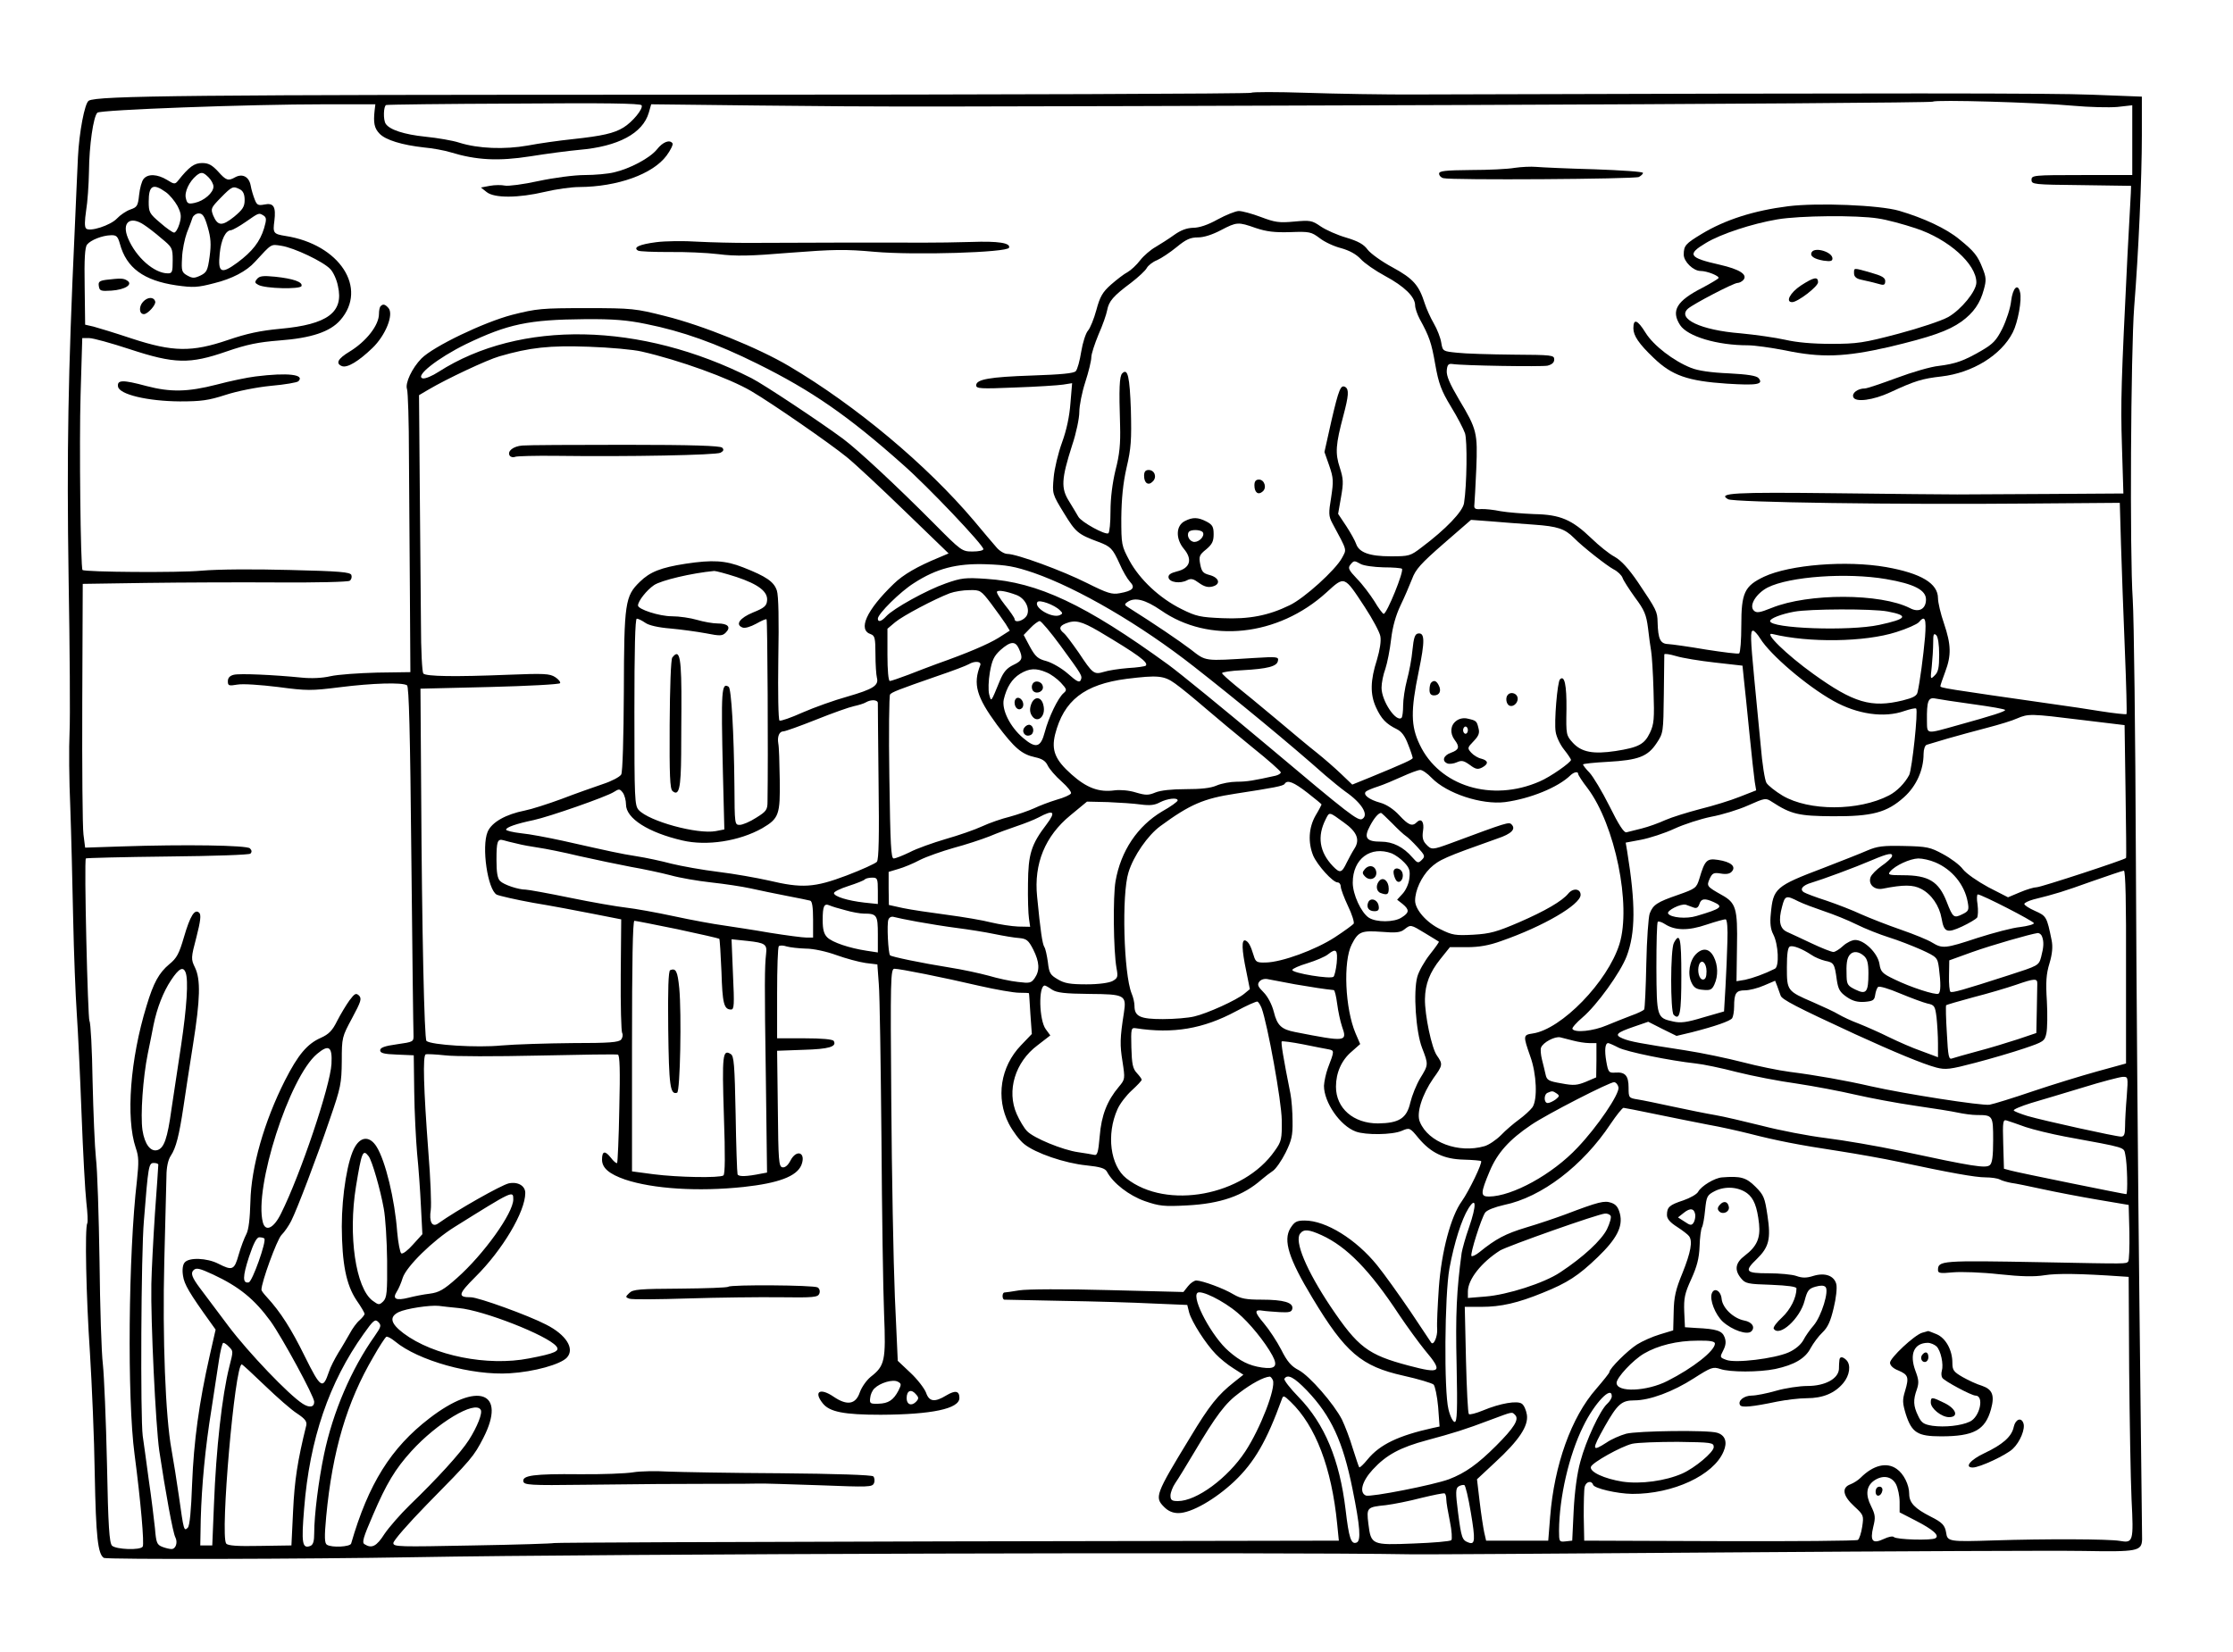 <?xml version="1.0" standalone="no"?>
<!DOCTYPE svg PUBLIC "-//W3C//DTD SVG 20010904//EN"
 "http://www.w3.org/TR/2001/REC-SVG-20010904/DTD/svg10.dtd">
<svg version="1.0" xmlns="http://www.w3.org/2000/svg"
 width="931pt" height="689pt" viewBox="0 0 931 689"
 preserveAspectRatio="xMidYMid meet">

<g transform="translate(0,689) scale(0.1,-0.1)"
fill="#000000" stroke="none">
<path d="M5216 6503 c-4 -4 -1046 -8 -2314 -8 -2106 0 -2498 -4 -2532 -25 -17
-10 -40 -133 -45 -235 -2 -49 -9 -191 -14 -315 -27 -584 -33 -917 -25 -1440 5
-294 7 -584 4 -645 -3 -60 -2 -200 3 -310 4 -110 9 -319 12 -465 3 -146 10
-323 15 -395 5 -71 14 -260 20 -420 6 -159 15 -325 20 -369 5 -43 7 -82 4 -87
-11 -18 -5 -305 11 -541 8 -130 18 -357 20 -505 5 -262 13 -334 38 -350 12 -7
848 -5 1297 3 774 14 3595 22 4155 12 39 -1 637 3 1330 8 693 5 1355 8 1470 6
227 -4 244 -1 246 48 0 14 -5 450 -11 970 -6 520 -13 1364 -15 1875 -2 512 -8
995 -13 1075 -13 191 -8 1036 6 1220 18 224 32 538 32 716 l0 161 -207 8
c-175 7 -802 7 -2808 1 -137 -1 -349 3 -470 7 -121 4 -224 4 -229 0z m3428
-54 c67 -6 149 -8 184 -5 l62 7 0 -146 0 -145 -210 0 c-203 0 -210 -1 -210
-20 0 -19 8 -20 208 -22 l207 -3 -1 -30 c-1 -16 -7 -133 -14 -260 -26 -530
-29 -609 -23 -796 l6 -197 -309 -2 c-170 -1 -343 -2 -384 -2 -41 0 -268 2
-505 5 -425 5 -497 1 -450 -25 22 -13 711 -23 1246 -18 l387 3 5 -174 c3 -96
10 -293 16 -438 6 -146 9 -266 7 -269 -3 -2 -51 3 -108 12 -57 9 -134 21 -173
26 -489 70 -495 71 -495 79 0 3 9 30 20 59 26 69 25 113 -5 202 -14 40 -25 88
-25 105 0 62 -70 104 -216 130 -166 29 -402 10 -509 -40 -82 -39 -95 -67 -95
-203 0 -61 -4 -113 -9 -117 -5 -3 -67 5 -138 16 -70 12 -141 22 -158 23 -33 1
-42 21 -44 91 -1 45 -4 51 -82 167 -39 57 -69 90 -97 106 -23 12 -66 47 -97
77 -81 78 -130 99 -238 101 -48 2 -111 7 -140 12 -29 6 -65 10 -82 9 -25 -2
-30 2 -28 18 1 11 5 78 8 149 6 151 3 165 -72 290 -39 66 -53 99 -51 121 2 24
7 29 23 27 43 -7 371 -12 397 -7 19 5 28 13 28 26 0 18 -9 19 -172 20 -95 1
-200 4 -233 8 -59 6 -60 6 -66 42 -3 20 -17 56 -31 80 -14 24 -31 62 -38 84
-24 76 -48 103 -134 150 -45 24 -92 58 -104 74 -16 22 -39 35 -89 50 -38 11
-85 32 -107 47 -36 25 -44 26 -110 20 -63 -6 -81 -3 -139 19 -37 14 -78 25
-92 25 -13 0 -53 -16 -88 -35 -41 -23 -77 -35 -103 -35 -27 -1 -51 -10 -79
-30 -22 -16 -57 -38 -77 -50 -20 -11 -49 -36 -64 -55 -15 -20 -39 -42 -53 -50
-14 -7 -45 -31 -69 -52 -35 -31 -46 -50 -61 -106 -10 -37 -26 -76 -35 -86 -9
-10 -22 -50 -28 -87 -6 -38 -16 -75 -23 -82 -8 -9 -62 -14 -181 -18 -179 -6
-234 -16 -234 -41 0 -14 19 -15 162 -9 90 3 180 9 200 12 l38 6 -7 -83 c-4
-55 -16 -112 -35 -164 -16 -44 -32 -110 -35 -147 -6 -67 -6 -68 43 -148 49
-80 58 -88 144 -120 51 -19 59 -28 87 -89 13 -31 33 -65 44 -77 24 -25 13 -38
-43 -48 -32 -6 -51 0 -135 42 -103 52 -294 122 -333 122 -12 0 -33 12 -46 28
-13 15 -55 64 -93 110 -198 234 -492 480 -771 645 -128 76 -360 170 -517 209
-123 31 -136 33 -328 33 -187 0 -207 -2 -310 -28 -118 -31 -327 -131 -378
-182 -39 -40 -69 -103 -60 -128 4 -12 8 -137 8 -277 1 -140 3 -401 4 -579 l2
-324 -139 -2 c-76 -2 -163 -8 -194 -15 -34 -8 -80 -10 -119 -6 -121 12 -259
18 -284 12 -17 -4 -25 -13 -25 -27 0 -19 4 -20 40 -14 23 4 96 -1 169 -10 121
-16 138 -16 258 -1 135 17 260 21 280 8 8 -5 13 -191 18 -717 4 -391 8 -723 9
-740 1 -30 0 -30 -69 -40 -51 -7 -70 -14 -70 -25 0 -12 16 -16 70 -18 l70 -3
2 -152 c1 -84 7 -199 12 -257 6 -58 13 -157 16 -221 l6 -116 -39 -43 c-21 -24
-43 -41 -49 -37 -5 3 -13 44 -17 89 -10 136 -49 297 -86 356 -27 43 -63 44
-89 1 -31 -50 -56 -200 -56 -334 1 -155 18 -242 61 -307 19 -27 34 -53 34 -57
0 -5 -9 -16 -21 -27 -12 -10 -30 -35 -40 -54 -11 -19 -32 -56 -48 -81 -15 -25
-34 -61 -40 -81 -25 -74 -34 -68 -100 65 -56 114 -101 185 -158 247 -13 14
-23 27 -23 31 0 32 64 207 83 228 14 14 32 41 41 59 24 47 106 262 162 427 45
130 48 147 49 240 0 98 1 101 43 179 37 69 41 81 29 94 -13 12 -18 9 -40 -20
-13 -18 -36 -56 -51 -85 -20 -41 -35 -56 -68 -71 -57 -25 -95 -70 -150 -178
-86 -170 -141 -361 -144 -506 -2 -70 -7 -116 -17 -135 -8 -15 -23 -54 -32 -86
-18 -64 -26 -67 -85 -37 -47 24 -122 27 -140 5 -8 -9 -11 -30 -7 -55 5 -36 26
-72 116 -197 l20 -28 -25 -110 c-44 -194 -66 -356 -73 -532 -4 -113 -10 -176
-18 -184 -16 -16 -17 -12 -37 131 -9 63 -23 151 -31 195 -25 136 -38 464 -30
785 4 162 8 322 9 355 0 37 7 69 18 85 22 33 35 85 53 205 8 55 26 172 40 260
30 189 32 270 8 320 -17 35 -17 40 6 127 17 66 20 93 12 101 -19 19 -38 -12
-64 -101 -20 -69 -30 -88 -61 -113 -43 -36 -66 -77 -95 -174 -68 -221 -87
-468 -45 -592 13 -37 13 -60 5 -136 -36 -306 -41 -911 -10 -1142 26 -198 41
-373 34 -385 -10 -16 -111 -12 -128 4 -11 12 -16 78 -21 343 -4 180 -12 366
-17 413 -6 47 -12 240 -14 430 -3 190 -9 383 -15 430 -5 47 -11 192 -14 322
-2 131 -8 243 -13 250 -7 12 -23 668 -15 678 1 2 155 6 340 8 196 2 341 7 346
12 7 7 6 14 -2 22 -13 13 -270 17 -537 8 l-150 -5 -7 55 c-4 30 -6 278 -5 550
l2 495 265 4 c146 2 393 3 550 2 157 -1 291 2 298 7 7 5 10 15 7 24 -5 12 -46
16 -258 21 -151 4 -298 3 -367 -3 -93 -9 -487 -6 -496 3 -8 9 -14 535 -8 730
l7 237 29 0 c16 0 92 -21 168 -46 188 -62 251 -63 404 -10 87 30 133 39 220
46 134 10 212 36 255 85 116 133 -3 316 -229 351 -50 8 -53 12 -46 63 7 59 -3
76 -42 68 -26 -5 -31 -2 -40 21 -6 15 -14 41 -17 59 -7 36 -34 50 -64 34 -30
-17 -38 -14 -72 24 -25 27 -40 35 -66 35 -33 0 -54 -15 -101 -74 -12 -15 -16
-15 -46 4 -40 24 -79 26 -97 4 -8 -9 -16 -39 -19 -67 -5 -46 -8 -51 -37 -61
-17 -6 -42 -23 -55 -37 -27 -29 -114 -57 -129 -42 -7 7 -6 32 0 74 6 35 11
109 12 164 1 108 18 228 35 245 12 12 630 35 949 35 l210 0 -3 -25 c-6 -53 -1
-75 20 -97 25 -27 95 -48 186 -58 34 -3 84 -12 110 -20 108 -33 199 -38 333
-17 68 11 160 23 204 27 163 14 265 69 290 155 l10 35 440 -5 c561 -6 585 -6
2929 2 1083 4 1971 10 1975 14 8 9 433 -3 585 -17z m-5969 2 c8 -14 -38 -70
-76 -93 -39 -24 -89 -35 -209 -48 -58 -6 -143 -18 -190 -27 -96 -17 -206 -13
-285 12 -27 9 -92 20 -142 25 -88 9 -149 29 -165 54 -11 17 -9 74 2 78 6 2
246 5 534 6 376 3 526 1 531 -7z m-1805 -301 c11 -11 20 -28 20 -38 0 -26 -40
-60 -78 -68 -27 -6 -32 -3 -37 19 -7 26 14 70 44 95 20 16 28 15 51 -8z m-179
-61 c16 -11 38 -38 49 -58 16 -32 17 -44 8 -75 -6 -20 -16 -36 -22 -36 -6 0
-32 18 -58 41 -45 38 -48 44 -48 88 0 68 18 78 71 40z m310 11 c13 -7 19 -21
19 -44 0 -28 -8 -40 -44 -70 -50 -40 -68 -39 -87 5 -11 29 -10 32 32 75 47 48
51 49 80 34z m-135 -157 c13 -45 15 -71 8 -123 -8 -58 -12 -66 -38 -79 -26
-12 -33 -12 -55 0 -23 13 -25 19 -22 73 1 33 11 80 20 105 10 25 21 54 24 64
4 9 15 17 26 17 16 0 24 -12 37 -57z m233 48 c12 -8 13 -16 2 -53 -17 -56 -49
-97 -111 -143 -68 -50 -82 -43 -74 37 6 60 25 98 48 98 6 1 34 16 61 35 56 39
54 38 74 26z m-498 -39 c14 -9 47 -34 72 -56 45 -37 47 -40 47 -92 0 -48 -2
-54 -20 -54 -57 0 -133 67 -166 146 -28 66 8 96 67 56z m4635 -13 c45 -15 78
-19 144 -17 80 3 87 1 122 -25 20 -16 61 -35 90 -42 35 -10 62 -25 81 -45 15
-17 61 -49 102 -71 80 -43 125 -87 125 -122 0 -12 9 -38 19 -57 40 -73 49 -98
65 -190 14 -79 25 -109 65 -175 27 -44 53 -94 59 -112 10 -30 8 -215 -4 -291
-5 -35 -76 -109 -176 -184 -48 -37 -53 -38 -130 -38 -88 0 -132 16 -144 52 -4
12 -22 45 -41 74 l-34 51 12 69 c11 62 10 77 -5 124 -20 60 -17 97 15 217 22
83 24 109 8 119 -19 11 -27 -8 -58 -141 l-29 -130 20 -57 c18 -52 18 -65 8
-132 -11 -66 -11 -78 5 -108 64 -119 60 -107 40 -145 -27 -50 -157 -168 -218
-197 -88 -43 -169 -59 -281 -54 -91 4 -108 7 -170 38 -91 45 -174 123 -217
202 -33 62 -34 66 -34 178 1 80 7 144 22 210 19 80 21 117 18 239 -5 141 -13
177 -36 154 -12 -12 -14 -63 -9 -218 2 -76 -2 -120 -19 -185 -13 -54 -21 -117
-21 -172 0 -48 -4 -89 -9 -92 -13 -8 -113 47 -125 69 -6 11 -24 40 -39 65 -34
54 -32 92 13 233 17 50 30 113 30 139 0 26 11 82 25 125 14 43 25 89 25 103 0
14 14 56 30 95 17 38 33 84 36 101 7 38 25 59 100 115 30 23 60 51 65 61 6 11
25 26 43 33 18 8 54 32 81 54 40 33 58 41 90 41 25 0 61 12 95 30 67 35 72 35
146 9z m-4736 -66 c27 -100 99 -153 235 -173 71 -10 89 -9 158 9 74 18 135 50
170 89 71 77 65 74 110 67 53 -8 175 -66 204 -97 12 -12 27 -44 32 -71 25
-109 -43 -160 -239 -178 -86 -8 -141 -20 -220 -47 -150 -51 -229 -50 -400 6
-69 23 -141 45 -160 50 l-35 8 -2 160 c-2 114 1 163 10 174 15 19 63 38 99 39
23 1 29 -4 38 -36z m2193 -334 c151 -30 294 -81 465 -166 226 -112 378 -217
606 -420 104 -91 336 -336 336 -353 0 -6 -20 -10 -45 -10 -44 0 -47 2 -162
118 -154 155 -315 305 -378 352 -96 71 -334 229 -382 253 -461 234 -965 244
-1305 26 -26 -17 -55 -29 -65 -27 -36 8 62 85 180 143 175 84 261 102 495 104
119 1 177 -4 255 -20z m-18 -115 c158 -36 365 -111 457 -165 87 -51 328 -218
398 -275 36 -29 146 -132 245 -228 l180 -174 -40 -17 c-90 -37 -149 -71 -189
-110 -114 -110 -151 -192 -95 -210 16 -6 19 -16 19 -83 0 -42 3 -86 6 -98 9
-33 -16 -48 -123 -79 -54 -15 -138 -45 -186 -66 -49 -22 -92 -37 -97 -34 -5 3
-7 116 -5 258 3 163 1 263 -6 284 -12 37 -44 59 -141 97 -74 29 -127 32 -240
15 -103 -16 -148 -34 -190 -75 -62 -60 -66 -87 -67 -457 -1 -192 -5 -337 -11
-347 -6 -10 -40 -28 -77 -40 -38 -13 -115 -40 -172 -62 -57 -21 -126 -43 -152
-48 -81 -16 -139 -49 -156 -89 -26 -62 0 -241 38 -262 11 -5 80 -21 152 -34
73 -12 185 -33 250 -46 l117 -23 -2 -231 c-1 -127 2 -237 6 -243 4 -7 2 -19
-4 -27 -10 -12 -49 -15 -204 -15 -105 -1 -238 -5 -296 -10 -100 -10 -293 2
-312 19 -9 8 -19 463 -22 1032 l-3 437 289 7 c158 4 291 11 293 16 3 4 -6 16
-20 25 -23 15 -46 16 -198 10 -221 -9 -339 -7 -352 5 -5 6 -10 94 -10 212 -1
111 -3 370 -5 576 l-3 373 39 23 c76 45 244 124 296 139 127 37 209 46 373 40
88 -3 187 -12 220 -20z m3721 -722 c98 -7 128 -17 166 -55 36 -37 137 -116
165 -131 18 -9 34 -25 38 -36 3 -10 27 -47 52 -82 39 -52 47 -72 54 -127 4
-36 10 -79 13 -96 3 -16 8 -91 10 -165 4 -119 2 -140 -15 -176 -23 -48 -47
-61 -143 -76 -93 -14 -142 -5 -178 34 -28 31 -29 33 -27 140 1 101 -8 144 -27
125 -11 -10 -25 -180 -18 -219 3 -21 19 -54 35 -74 16 -20 29 -40 29 -43 -1
-11 -86 -71 -131 -90 -199 -87 -418 -20 -500 154 -37 77 -38 141 -4 305 26
126 26 163 -3 158 -13 -2 -18 -19 -23 -68 -3 -36 -14 -93 -23 -126 -9 -34 -16
-82 -16 -106 0 -25 -3 -47 -6 -51 -22 -22 -84 69 -84 125 0 20 7 55 16 79 8
24 19 80 24 124 6 52 20 100 39 140 16 33 37 82 48 110 15 41 37 65 132 148
l114 99 81 -6 c45 -4 126 -10 182 -14z m-723 -164 c12 -7 55 -13 95 -14 40 0
75 -3 77 -6 10 -9 -63 -188 -76 -188 -4 0 -22 24 -39 53 -18 28 -50 71 -73 94
-34 36 -38 44 -27 58 15 18 16 18 43 3z m-1363 -37 c186 -65 445 -216 668
-391 175 -137 403 -325 547 -453 28 -24 66 -55 84 -68 68 -47 99 -97 71 -114
-17 -11 -53 17 -395 305 -180 151 -366 303 -414 338 -347 252 -544 344 -759
358 -87 6 -104 4 -169 -19 -78 -27 -219 -105 -248 -137 -20 -22 -35 -26 -35
-10 0 20 94 113 150 148 94 61 178 83 300 79 88 -3 120 -9 200 -36z m-1240
-17 c93 -31 133 -62 128 -100 -2 -21 -13 -30 -58 -48 -56 -23 -76 -51 -44 -63
10 -4 33 3 57 16 21 12 41 21 43 18 4 -3 7 -573 4 -760 0 -34 -5 -41 -47 -67
-26 -17 -57 -30 -69 -30 -21 0 -21 3 -22 163 -2 223 -13 406 -24 413 -30 19
-32 -13 -24 -358 l6 -237 -36 -7 c-77 -14 -278 41 -321 88 -17 19 -18 45 -18
409 0 260 3 389 10 389 6 0 22 -8 35 -17 15 -11 55 -20 105 -24 44 -4 110 -13
148 -20 60 -12 69 -11 83 3 23 23 9 38 -34 38 -20 0 -59 7 -86 15 -27 8 -74
15 -105 15 -52 0 -141 29 -141 45 0 18 36 64 67 85 30 20 156 50 251 59 7 0
49 -11 92 -25z m4794 -9 c117 -20 166 -46 166 -85 0 -40 -30 -56 -67 -36 -122
62 -423 63 -576 1 -52 -21 -64 -22 -75 -11 -21 21 10 71 58 96 91 46 331 63
494 35z m-2173 -118 c32 -49 61 -103 64 -120 4 -20 -2 -57 -14 -98 -28 -87
-29 -144 -4 -199 22 -48 42 -69 87 -91 20 -10 34 -29 47 -64 11 -27 19 -53 19
-56 0 -6 -37 -23 -178 -81 l-74 -30 -46 44 c-26 25 -72 65 -102 89 -31 24
-107 88 -170 141 -63 53 -140 116 -170 140 -30 25 -55 47 -55 51 0 4 38 10 85
12 106 6 144 16 148 39 4 17 -3 18 -100 12 -211 -13 -198 -15 -264 36 -49 37
-146 103 -260 175 -16 10 -17 13 -4 22 31 22 74 11 140 -34 200 -140 489 -109
690 74 77 70 73 72 161 -62z m-1559 16 c24 -32 51 -70 61 -85 l17 -28 -47 -30
c-44 -27 -128 -63 -258 -109 -27 -10 -80 -30 -118 -45 -37 -14 -72 -26 -77
-26 -6 0 -10 45 -10 109 l0 109 32 27 c32 27 165 97 228 121 19 7 56 13 82 13
45 1 48 -1 90 -56z m105 36 c36 -13 58 -55 45 -84 -11 -23 -52 -36 -52 -16 0
4 -18 31 -40 58 -22 28 -37 53 -33 56 6 7 40 1 80 -14z m182 -64 c13 -12 12
-15 -2 -21 -33 -12 -107 32 -92 55 7 12 71 -11 94 -34z m3451 -5 c90 -17 81
-31 -35 -56 -125 -27 -455 -15 -455 16 0 11 46 29 100 39 63 12 327 13 390 1z
m156 -107 c-7 -79 -22 -191 -31 -229 -3 -16 -18 -24 -62 -35 -131 -32 -205
-10 -372 110 -113 81 -211 177 -171 167 151 -37 385 -34 516 8 45 14 87 33 94
41 26 31 32 16 26 -62z m-3605 -35 c92 -126 92 -126 85 -144 -5 -12 -16 -7
-53 26 -26 23 -66 46 -90 53 -35 9 -46 18 -69 60 l-26 49 28 29 c15 16 33 29
39 29 6 0 45 -46 86 -102z m161 59 c163 -97 208 -130 195 -143 -3 -3 -36 -8
-74 -10 -37 -3 -83 -10 -101 -16 -41 -12 -46 -8 -105 81 -26 37 -53 74 -62 81
-21 17 -19 29 8 40 40 16 65 10 139 -33z m2757 -30 c42 -68 194 -198 305 -260
100 -56 212 -72 296 -42 24 8 46 13 49 10 9 -9 -17 -252 -29 -277 -18 -34 -51
-68 -84 -85 -127 -66 -334 -66 -444 -1 -30 18 -60 42 -67 53 -7 11 -18 81 -24
155 -7 74 -19 200 -27 280 -16 169 -17 200 -5 200 5 0 19 -15 30 -33z m746
-67 c0 -55 -4 -73 -19 -87 -18 -18 -18 -16 -12 37 3 30 6 75 6 100 0 35 2 41
13 31 7 -7 12 -39 12 -81z m-3837 25 c18 -40 15 -50 -23 -68 -27 -13 -41 -29
-56 -65 -39 -95 -36 -90 -45 -57 -4 16 -3 57 3 91 9 51 17 68 44 93 42 37 62
39 77 6z m2902 -58 l115 -13 6 -59 c4 -33 14 -134 23 -224 9 -90 19 -181 22
-201 l6 -36 -69 -27 c-37 -15 -112 -38 -165 -51 -53 -14 -118 -34 -145 -46
-26 -12 -70 -28 -98 -35 -27 -7 -56 -14 -64 -16 -10 -3 -33 33 -70 108 -31 62
-69 125 -84 141 -15 15 -27 31 -27 34 0 3 47 8 104 11 127 7 166 22 203 78 28
42 28 45 30 203 1 89 2 164 2 167 1 4 22 1 49 -7 26 -8 99 -20 162 -27z
m-3063 -11 c-31 -79 -16 -132 70 -249 73 -97 103 -123 159 -135 28 -6 43 -15
52 -34 7 -15 33 -45 58 -67 25 -22 43 -45 39 -50 -3 -6 -30 -18 -59 -26 -30
-9 -72 -25 -95 -36 -22 -10 -68 -26 -101 -35 -33 -8 -85 -26 -115 -40 -30 -14
-99 -38 -152 -53 -54 -16 -122 -40 -150 -55 -29 -14 -59 -26 -67 -26 -11 0
-14 55 -18 338 -3 185 -1 341 3 346 9 10 31 19 198 77 62 21 120 43 130 49 25
15 54 12 48 -4z m276 -30 c18 -7 45 -27 60 -43 25 -27 26 -31 12 -43 -24 -20
-63 -102 -79 -163 -17 -65 -37 -70 -91 -24 -54 46 -89 117 -80 160 12 51 34
86 68 107 38 23 66 25 110 6z m537 -47 c24 -17 80 -63 124 -101 44 -38 133
-112 198 -165 65 -52 118 -99 118 -104 0 -5 -10 -11 -22 -14 -90 -20 -119 -25
-161 -25 -26 0 -64 -7 -85 -16 -25 -11 -66 -15 -129 -15 -58 0 -104 -5 -126
-14 -29 -12 -40 -12 -81 0 -28 9 -65 12 -89 9 -65 -9 -116 10 -179 66 -69 61
-85 101 -69 167 36 142 122 209 298 232 130 16 156 14 203 -20z m3328 -86 c72
-10 132 -20 132 -24 0 -6 -48 -22 -200 -64 -132 -37 -125 -38 -126 19 -1 82 5
99 35 93 14 -3 86 -14 159 -24z m-4568 5 c0 -7 1 -156 3 -330 3 -224 1 -322
-7 -332 -6 -7 -63 -33 -126 -57 -135 -51 -186 -54 -325 -21 -49 11 -144 28
-210 36 -66 8 -154 24 -195 34 -41 11 -106 25 -145 31 -70 11 -105 19 -310 65
-60 13 -138 28 -172 31 -35 4 -63 11 -63 15 0 10 43 25 115 40 65 14 303 97
334 117 22 14 25 14 38 -3 7 -10 13 -32 13 -49 0 -58 93 -117 235 -150 102
-24 237 -3 333 51 70 41 75 57 73 203 -1 70 -3 137 -6 150 -5 29 4 51 21 51 8
0 69 22 137 49 67 27 138 52 157 56 19 4 42 11 50 16 22 13 50 11 50 -3z
m5016 -70 l182 -22 4 -276 c2 -151 4 -276 2 -278 -4 -7 -355 -122 -372 -122
-11 0 -42 -9 -70 -21 l-50 -21 -82 42 c-46 25 -92 57 -106 75 -13 18 -51 46
-83 63 -53 29 -67 32 -162 34 -88 2 -112 -1 -154 -19 -27 -12 -109 -44 -181
-72 -203 -77 -211 -85 -221 -192 -4 -38 -1 -64 10 -85 22 -42 26 -135 7 -144
-44 -22 -92 -39 -124 -46 l-36 -6 2 144 c3 160 -4 183 -64 216 -62 35 -63 37
-50 67 11 24 17 27 47 22 23 -4 38 -1 46 9 18 21 -5 40 -58 48 -47 7 -55 -1
-78 -79 -12 -38 -15 -41 -89 -67 -87 -30 -104 -41 -118 -78 -5 -14 -12 -107
-14 -208 -2 -101 -6 -187 -9 -192 -3 -4 -27 -16 -53 -25 -26 -10 -72 -28 -103
-41 -56 -24 -133 -32 -143 -15 -3 4 16 26 42 48 60 51 158 187 184 255 37 98
38 217 2 439 l-6 35 64 12 c36 7 98 27 139 46 41 19 110 41 154 50 44 8 113
29 153 47 72 32 74 32 100 15 80 -52 112 -59 252 -60 165 -1 227 15 299 80 51
46 81 113 81 180 0 19 6 36 13 38 6 2 46 14 87 26 41 12 116 32 165 45 50 13
106 30 125 39 47 20 56 20 266 -6z m-2707 -242 c63 -65 208 -113 306 -101 104
14 221 61 273 112 15 14 32 17 32 5 0 -4 17 -31 39 -59 115 -153 183 -488 133
-650 -49 -157 -242 -356 -362 -373 -40 -6 -40 -9 -10 -95 27 -74 31 -181 9
-213 -9 -12 -34 -35 -56 -51 -22 -16 -56 -45 -75 -65 -20 -20 -51 -41 -69 -46
-108 -31 -234 16 -269 101 -16 36 9 114 56 182 40 55 40 59 15 95 -22 30 -51
170 -50 236 1 62 20 111 64 166 l40 50 71 0 c50 0 92 7 144 26 175 61 329 151
330 192 0 26 -31 30 -51 6 -26 -32 -97 -73 -205 -120 -93 -40 -121 -48 -191
-52 -75 -4 -88 -2 -138 23 -57 27 -105 82 -105 119 0 43 26 99 62 135 38 36
61 46 281 124 60 20 78 40 59 59 -11 11 -18 9 -252 -78 -79 -29 -82 -29 -105
-4 -13 14 -16 29 -12 55 6 37 -7 55 -26 36 -19 -19 -35 -12 -73 29 -23 25 -53
45 -78 52 -48 13 -75 34 -61 47 6 5 28 14 50 21 22 7 67 26 100 41 33 15 67
28 76 28 8 1 30 -14 48 -33z m-518 -62 c32 -25 59 -47 59 -49 0 -1 -11 -23
-25 -46 -29 -51 -32 -112 -10 -167 18 -41 82 -112 102 -112 7 0 13 -8 13 -17
0 -10 14 -47 30 -81 17 -35 27 -68 24 -74 -4 -5 -39 -31 -79 -57 -80 -52 -221
-104 -288 -105 -37 -1 -42 2 -50 29 -13 43 -22 58 -35 63 -16 5 -15 -38 4
-128 l15 -75 -23 -19 c-32 -27 -156 -83 -209 -95 -24 -6 -83 -11 -131 -11 -94
0 -118 11 -118 55 0 13 -5 36 -12 52 -33 82 -42 413 -13 505 21 69 81 155 133
193 124 91 181 115 312 135 163 25 200 32 206 41 11 18 37 8 95 -37z m-541
-32 c0 -5 -29 -26 -65 -46 -102 -61 -172 -164 -194 -291 -11 -62 -9 -289 4
-362 7 -37 5 -42 -16 -54 -15 -8 -58 -14 -109 -14 -68 0 -92 4 -120 21 -31 18
-36 26 -41 71 -4 28 -10 57 -15 64 -8 13 -16 65 -30 210 -14 137 33 252 139
339 l69 57 87 -2 c47 -2 109 -6 137 -10 38 -5 58 -3 80 9 31 16 74 21 74 8z
m-546 -99 c-65 -85 -77 -125 -78 -248 -1 -60 1 -126 4 -145 l5 -35 -50 1 c-27
1 -78 9 -112 17 -34 9 -117 23 -185 32 -68 9 -150 21 -183 28 l-59 13 -1 69 0
69 40 12 c22 6 63 23 91 38 28 14 91 36 140 50 49 13 116 35 149 48 33 14 85
33 115 43 30 10 71 26 90 36 63 34 74 25 34 -28z m1239 7 c55 -39 68 -72 44
-109 -9 -14 -23 -40 -32 -58 -21 -44 -28 -46 -58 -15 -56 59 -66 124 -30 195
16 32 13 33 76 -13z m201 -3 c23 -24 49 -48 57 -53 8 -5 30 -26 49 -47 31 -34
33 -38 18 -53 -15 -15 -18 -14 -39 10 -38 44 -82 66 -131 66 -62 0 -73 16 -46
66 18 34 35 53 46 54 2 0 23 -20 46 -43z m-3649 -85 c22 -6 63 -13 90 -17 28
-4 104 -19 170 -35 66 -15 163 -35 215 -45 52 -9 127 -25 165 -35 39 -11 115
-24 170 -30 55 -6 129 -17 165 -25 36 -8 103 -22 150 -31 47 -9 91 -18 98 -20
8 -2 12 -27 12 -79 l0 -75 -27 0 c-16 0 -84 9 -153 20 -68 12 -156 25 -195 31
-38 5 -131 22 -205 38 -74 16 -164 32 -200 36 -36 4 -141 22 -233 41 -92 19
-176 34 -185 34 -31 0 -91 20 -107 36 -11 11 -15 36 -15 88 0 77 4 89 29 82 9
-3 34 -9 56 -14z m3648 -41 c14 -6 37 -22 52 -38 22 -23 25 -35 21 -66 -2 -22
-15 -50 -28 -64 l-23 -25 23 -18 c29 -24 28 -36 -4 -56 -31 -21 -106 -21 -137
-1 -32 21 -67 97 -67 146 0 100 75 155 163 122z m2085 -13 c-3 -7 -22 -25 -43
-39 -21 -15 -42 -36 -46 -47 -11 -30 16 -55 51 -48 86 17 126 17 160 -1 43
-22 76 -71 85 -123 10 -58 22 -63 85 -34 30 14 58 31 63 37 4 7 5 31 2 55 -4
23 -3 42 1 42 16 0 234 -112 234 -120 0 -5 -26 -12 -57 -16 -32 -3 -111 -24
-177 -45 -136 -45 -147 -46 -190 -20 -17 11 -76 35 -131 54 -55 19 -129 48
-165 64 -36 17 -101 42 -145 57 -44 14 -86 30 -94 35 -19 12 -6 29 32 40 44
13 180 63 252 94 68 29 88 32 83 15z m180 -24 c70 -29 123 -93 136 -166 6 -33
4 -38 -23 -51 -35 -17 -39 -14 -65 53 -33 84 -75 110 -182 110 -59 0 -65 2
-53 16 21 25 82 53 117 54 18 0 49 -7 70 -16z m796 -436 l0 -403 -120 -33
c-65 -18 -186 -55 -269 -83 -82 -28 -163 -53 -180 -56 -32 -5 -353 45 -495 77
-104 24 -228 46 -338 60 -46 6 -134 24 -195 40 -62 16 -170 39 -242 50 -188
29 -227 36 -259 49 -36 15 -28 24 48 50 l58 20 59 -30 59 -29 63 15 c98 25
161 47 169 59 4 6 8 28 8 48 0 56 8 68 45 68 18 0 54 9 79 20 l47 20 9 -23 c4
-12 11 -30 14 -39 5 -16 64 -47 311 -161 164 -75 282 -124 338 -139 39 -10 57
-8 163 20 65 17 157 44 204 60 80 27 85 30 92 63 4 19 5 79 2 134 -5 78 -3
113 11 158 12 40 14 70 9 95 -20 99 -22 102 -69 123 -25 11 -45 24 -45 29 0 5
17 13 38 19 93 23 125 33 242 75 69 24 130 45 135 45 7 1 10 -139 9 -401z
m-5204 317 l0 -55 -57 6 c-69 8 -124 25 -126 39 -1 6 26 19 60 30 34 11 65 23
69 28 4 4 18 7 31 7 21 0 23 -4 23 -55z m3838 -44 c20 -10 69 -28 107 -41 39
-13 99 -37 135 -55 36 -18 97 -42 135 -54 39 -12 100 -36 136 -52 65 -30 67
-32 73 -76 8 -63 8 -101 -2 -107 -12 -7 -117 27 -184 60 -50 24 -57 31 -62 64
-7 45 -63 100 -101 100 -13 0 -36 -11 -51 -25 -15 -14 -33 -25 -40 -25 -8 0
-49 16 -91 36 -43 20 -89 42 -103 48 -30 14 -36 47 -20 105 12 47 17 48 68 22z
m-353 -3 c42 -19 33 -27 -72 -58 -42 -13 -107 -7 -118 10 -8 12 53 43 74 37 9
-3 23 -8 33 -12 11 -4 18 0 23 14 7 24 23 26 60 9z m-3620 -34 c27 -8 62 -14
76 -14 55 0 59 -6 59 -87 l0 -75 -46 7 c-73 11 -144 35 -165 56 -14 14 -19 33
-19 72 0 59 6 71 29 61 9 -4 38 -13 66 -20z m300 -48 c44 -8 118 -20 165 -26
47 -6 117 -17 155 -25 39 -8 86 -16 105 -17 30 -3 38 -9 58 -48 26 -52 28 -87
6 -119 -15 -21 -21 -22 -70 -16 -30 3 -85 15 -122 26 -37 10 -110 26 -162 34
-119 19 -243 45 -249 51 -8 8 -14 132 -7 149 4 10 13 14 23 11 10 -3 54 -12
98 -20z m3377 -82 c-1 -49 -5 -135 -8 -190 l-6 -102 -87 -25 c-69 -21 -94 -24
-125 -17 -68 15 -69 17 -70 225 0 103 2 189 6 191 4 3 18 -2 30 -10 42 -27 97
-28 173 -2 39 13 75 23 80 22 6 -2 9 -38 7 -92z m-4378 51 c94 -20 172 -38
175 -40 2 -3 6 -65 9 -138 4 -131 10 -157 40 -157 13 0 14 19 8 146 l-6 147
67 -7 c73 -8 82 -14 77 -54 -6 -53 -7 -123 -1 -515 l5 -397 -22 -4 c-64 -13
-97 -14 -101 -3 -2 7 -6 120 -8 252 -4 205 -7 241 -20 249 -34 22 -37 -3 -29
-254 6 -172 5 -247 -2 -252 -16 -11 -189 -8 -291 5 l-90 12 0 523 c0 347 3
522 10 522 5 0 86 -16 179 -35z m3118 -17 c29 -18 55 -33 57 -35 2 -1 -15 -25
-38 -54 -22 -28 -46 -70 -52 -93 -17 -62 -6 -229 20 -296 27 -70 27 -70 -8
-127 -16 -27 -34 -72 -41 -101 -15 -66 -47 -86 -135 -87 -102 0 -175 63 -175
153 0 58 23 111 66 147 l35 31 -19 44 c-44 103 -53 301 -16 372 27 53 40 58
124 52 59 -5 79 -3 95 10 27 21 26 21 87 -16z m2572 -14 c8 -22 7 -43 -4 -85
-10 -36 -11 -36 -138 -77 -192 -62 -232 -73 -240 -68 -4 2 -7 33 -6 68 l1 63
94 34 c84 30 245 76 275 80 7 0 15 -6 18 -15z m-5154 -50 c31 0 86 -12 127
-27 39 -14 94 -29 122 -33 l49 -6 6 -82 c4 -44 8 -333 11 -641 2 -308 7 -639
11 -735 8 -195 3 -216 -56 -262 -17 -14 -37 -42 -45 -64 -17 -51 -53 -57 -109
-19 -57 39 -85 22 -46 -27 28 -36 88 -48 242 -48 213 1 328 25 328 70 0 30
-17 33 -54 11 -49 -30 -72 -27 -85 11 -7 18 -36 56 -65 83 l-53 50 -12 265
c-6 146 -13 514 -15 818 -4 507 -3 552 13 552 23 0 203 -36 353 -71 70 -16
145 -29 167 -29 23 0 41 -1 41 -2 1 -2 3 -41 6 -87 l6 -83 -45 -47 c-86 -89
-106 -220 -51 -327 16 -31 45 -70 64 -85 47 -38 169 -80 260 -89 57 -6 77 -12
85 -26 26 -49 93 -100 158 -123 61 -21 80 -23 175 -18 140 7 235 40 312 108
14 12 35 28 47 36 12 8 36 42 53 76 25 51 30 71 29 131 0 39 -4 91 -9 116 -30
150 -40 213 -36 217 2 2 42 -3 88 -12 45 -9 94 -19 107 -21 25 -5 25 -6 -3
-79 -8 -22 -15 -55 -16 -73 0 -69 67 -167 133 -191 40 -15 152 -14 191 3 33
14 34 14 70 -30 52 -62 106 -88 189 -90 37 -1 70 -4 72 -6 7 -7 -51 -126 -80
-167 -46 -63 -85 -210 -96 -360 -5 -75 -9 -153 -7 -173 2 -32 -15 -71 -25 -57
-1 2 -40 60 -86 129 -47 69 -109 156 -139 193 -88 109 -214 187 -302 187 -34
0 -43 -5 -60 -32 -31 -51 -7 -127 92 -291 137 -228 204 -285 379 -324 63 -14
119 -31 126 -37 6 -6 15 -48 19 -93 l6 -82 -28 -6 c-144 -32 -221 -69 -272
-131 -17 -21 -33 -36 -35 -33 -2 2 -14 38 -27 79 -12 41 -33 95 -45 120 -34
66 -135 182 -180 206 -31 16 -48 35 -73 85 -18 35 -51 85 -73 111 -40 47 -40
58 -4 52 11 -2 42 -4 70 -6 40 -2 50 0 53 14 5 26 -36 38 -128 38 -64 0 -86 4
-117 22 -41 25 -129 57 -155 58 -9 0 -25 -11 -35 -24 l-19 -24 -315 8 c-181 5
-337 4 -369 -1 -30 -5 -58 -9 -62 -9 -5 0 -8 -7 -8 -15 0 -8 3 -15 8 -15 4 0
113 -2 242 -5 129 -2 299 -7 377 -11 l143 -6 8 -32 c11 -39 69 -130 111 -173
17 -18 50 -45 73 -59 l42 -27 -39 -31 c-67 -53 -102 -96 -182 -229 -147 -241
-150 -251 -109 -292 17 -17 36 -25 59 -25 54 0 153 57 233 132 84 80 135 168
198 342 6 18 9 17 37 -10 104 -100 171 -275 194 -509 l7 -70 -1633 -3 c-898
-2 -1636 -5 -1639 -7 -4 -2 -156 -7 -338 -10 -309 -6 -332 -6 -332 10 0 10 62
81 138 159 191 194 197 202 237 279 99 193 -23 238 -225 82 -160 -123 -254
-273 -326 -522 -4 -14 -81 -18 -101 -5 -10 6 -11 32 -3 118 26 274 86 477 197
666 24 43 49 80 53 83 5 3 21 -6 37 -19 96 -80 320 -143 478 -133 101 6 213
37 239 66 33 37 -4 95 -87 137 -75 39 -283 114 -314 114 -56 0 -53 13 19 85
113 112 208 272 208 350 0 30 -31 48 -69 40 -31 -7 -217 -112 -294 -167 -25
-18 -39 6 -31 57 3 22 -1 130 -10 240 -20 266 -24 404 -11 408 5 2 42 0 80 -4
39 -5 214 -5 390 -1 176 4 325 6 331 4 8 -2 10 -65 6 -225 -2 -122 -7 -224 -9
-227 -3 -3 -15 7 -27 23 -24 30 -36 27 -36 -9 0 -35 30 -60 96 -83 117 -39
304 -51 494 -31 146 16 221 44 241 91 21 53 -20 69 -46 18 -10 -19 -22 -29
-33 -27 -15 3 -17 27 -19 245 l-3 241 110 4 c106 3 140 13 126 37 -5 7 -50 11
-122 11 l-114 0 0 188 c0 104 3 192 7 196 4 4 19 4 33 -1 14 -4 50 -8 80 -9z
m4192 -26 c14 -10 41 -21 58 -25 36 -7 39 -12 48 -79 6 -40 13 -52 42 -72 25
-17 45 -22 75 -20 34 3 40 7 43 28 2 14 7 29 12 34 5 5 45 -7 92 -27 46 -19
97 -38 114 -42 29 -6 32 -10 38 -58 3 -29 6 -78 6 -109 l0 -57 -67 25 c-38 13
-99 40 -138 59 -38 19 -95 44 -125 56 -30 11 -68 29 -85 39 -16 10 -64 32
-105 50 -109 47 -110 48 -110 146 0 57 4 84 13 87 14 5 51 -10 89 -35z m-1979
-35 c-3 -27 -9 -52 -13 -56 -10 -12 -173 15 -172 28 0 5 29 18 63 28 35 11 74
27 87 38 33 26 40 18 35 -38z m2199 30 c13 -12 18 -30 18 -72 0 -79 -9 -90
-54 -68 -31 15 -36 21 -37 54 -2 54 1 76 13 91 14 17 38 15 60 -5z m-6998 -69
c12 -32 5 -143 -19 -304 -14 -91 -32 -210 -40 -265 -17 -124 -31 -162 -58
-171 -29 -9 -54 24 -63 83 -9 62 2 219 22 318 9 44 20 98 24 120 15 73 41 139
73 187 33 50 51 59 61 32z m4626 -49 c71 -12 121 -20 161 -24 4 -1 10 -26 14
-57 4 -31 13 -73 20 -94 23 -65 19 -66 -195 -24 -57 11 -75 27 -89 84 -8 31
-25 64 -43 82 -24 24 -27 32 -17 45 8 9 22 13 38 9 14 -3 64 -12 111 -21z
m3094 2 c0 -9 -1 -59 -2 -111 l-2 -94 -77 -26 c-43 -14 -118 -37 -168 -50 -49
-13 -97 -27 -106 -30 -14 -6 -17 8 -22 105 -4 62 -5 114 -3 117 3 2 53 17 113
33 59 15 140 39 178 52 78 27 90 28 89 4z m-4108 -24 c20 -13 53 -17 156 -18
148 -1 155 -5 144 -78 -17 -108 -17 -135 -6 -204 11 -72 11 -74 -15 -105 -49
-58 -73 -119 -80 -206 -6 -69 -10 -82 -24 -78 -9 2 -38 7 -66 11 -64 9 -186
59 -213 88 -12 12 -31 44 -43 71 -43 97 -7 217 87 287 l53 41 -19 26 c-28 38
-31 182 -4 182 3 0 16 -7 30 -17z m874 -77 c25 -68 83 -388 84 -467 1 -79 -1
-89 -29 -128 -130 -188 -451 -248 -619 -115 -67 53 -84 183 -37 288 10 23 37
58 59 78 23 21 42 41 42 45 0 4 -9 16 -20 28 -17 18 -21 37 -23 106 -2 79 -1
84 18 81 156 -24 281 -3 419 71 44 24 85 42 89 40 5 -3 12 -15 17 -27z m1300
-136 c19 -5 49 -10 66 -10 l30 0 0 -72 -1 -71 -42 -18 c-37 -15 -51 -17 -103
-7 -53 9 -61 13 -66 37 -3 14 -10 42 -15 62 -5 20 -7 43 -4 50 8 22 58 48 80
43 11 -3 36 -9 55 -14z m188 -29 c36 -18 213 -54 322 -66 30 -3 107 -19 172
-36 64 -16 176 -38 250 -48 73 -11 183 -32 243 -46 61 -14 172 -35 248 -46 77
-11 158 -24 180 -29 23 -5 59 -10 79 -10 67 0 68 -2 68 -105 0 -68 -4 -96 -14
-104 -17 -14 -69 -6 -371 59 -99 21 -240 45 -313 54 -73 9 -192 32 -265 51
-73 18 -161 39 -197 45 -36 6 -114 22 -175 35 -60 13 -127 27 -147 30 -37 6
-38 7 -38 49 0 50 -14 66 -55 63 -27 -2 -30 1 -38 47 -8 46 -5 76 8 76 3 0 22
-8 43 -19z m-5366 -68 c-5 -92 -129 -461 -210 -623 -30 -62 -65 -79 -76 -38
-38 143 110 606 226 703 49 41 64 31 60 -42z m7485 -135 c-4 -46 -7 -102 -7
-125 0 -34 -4 -43 -17 -43 -21 0 -321 66 -390 86 -29 9 -55 19 -57 23 -3 4 30
18 72 31 42 12 140 42 217 65 77 24 151 43 164 44 24 1 24 1 18 -81z m-2119
37 c4 -28 -88 -164 -171 -251 -105 -112 -272 -203 -369 -204 -36 0 -36 13 3
106 32 76 81 131 173 193 66 45 330 180 346 178 8 -1 16 -11 18 -22z m-258
-25 c13 -9 12 -12 -4 -25 -11 -8 -26 -15 -33 -15 -17 0 -17 37 0 43 18 8 21 8
37 -3z m411 -86 c68 -14 167 -34 219 -44 52 -9 131 -27 175 -38 109 -28 204
-47 370 -72 77 -12 190 -32 250 -45 215 -46 321 -65 363 -65 24 0 51 -4 60 -9
9 -5 31 -11 47 -14 17 -2 75 -14 130 -26 55 -12 159 -32 230 -44 l130 -22 3
-114 c1 -63 -1 -118 -5 -122 -10 -10 4 -10 -353 -3 -429 8 -440 7 -440 -33 0
-13 11 -14 63 -9 34 3 121 0 192 -8 94 -10 147 -11 190 -4 50 8 148 7 320 -5
l30 -2 2 -385 c2 -212 6 -456 10 -543 9 -176 7 -183 -49 -173 -46 8 -310 9
-525 2 -186 -6 -194 -5 -199 32 -5 31 -16 43 -64 67 -67 34 -90 58 -90 95 0
38 -23 84 -52 104 -42 30 -98 16 -151 -37 -10 -10 -29 -22 -42 -27 -38 -14
-32 -48 16 -92 39 -36 40 -38 33 -85 -4 -26 -12 -51 -18 -55 -6 -4 -265 -6
-576 -5 l-565 2 -2 102 c0 57 1 112 4 123 6 22 29 27 35 8 5 -15 99 -37 163
-38 170 -1 340 78 381 177 17 39 7 68 -27 78 -37 12 -332 8 -379 -4 -25 -7
-62 -23 -82 -37 -62 -40 -63 -32 -7 68 53 93 70 108 123 108 64 0 161 36 248
92 72 46 80 49 110 39 40 -14 162 -14 230 0 79 17 125 44 147 87 11 20 33 50
49 65 23 22 34 47 47 102 10 40 15 85 11 100 -9 35 -47 49 -96 34 -28 -9 -46
-9 -71 0 -17 6 -70 11 -115 11 -97 0 -103 8 -49 60 50 49 59 83 44 181 -11 74
-15 85 -50 120 -39 39 -62 45 -139 39 -31 -2 -87 -36 -100 -60 -5 -10 -33 -26
-62 -36 -58 -19 -68 -28 -68 -61 0 -16 13 -31 43 -50 23 -15 45 -32 49 -38 16
-21 7 -68 -27 -153 -29 -70 -36 -102 -37 -163 l-2 -77 -56 -17 c-30 -9 -73
-28 -95 -42 -38 -24 -115 -100 -115 -115 0 -4 -25 -35 -55 -70 -104 -118 -175
-318 -192 -533 l-8 -100 -130 0 -129 0 -8 35 c-4 19 -13 77 -19 128 l-11 93
75 70 c100 92 140 152 133 199 -3 19 -12 40 -21 46 -19 14 -90 2 -162 -28 -29
-12 -56 -19 -59 -15 -4 4 -9 106 -12 227 l-5 220 69 0 c82 0 152 16 257 59
102 41 148 71 228 148 80 77 106 128 93 181 -7 27 -16 39 -36 46 -29 10 -51 5
-193 -49 -38 -14 -111 -39 -162 -54 -86 -26 -126 -47 -195 -103 -15 -12 -30
-19 -33 -16 -7 7 41 158 57 181 8 11 40 23 79 32 156 32 328 163 444 338 25
37 49 67 54 67 4 0 64 -12 132 -26z m1544 -54 c33 -11 107 -29 165 -40 261
-48 244 -43 251 -76 8 -35 11 -164 4 -164 -9 0 -452 90 -480 98 l-30 8 -3 103
c-3 96 -1 103 15 98 10 -3 45 -15 78 -27z m-6908 -122 c14 -18 49 -139 63
-218 7 -36 13 -133 14 -217 1 -133 -1 -154 -16 -170 -17 -16 -19 -16 -45 3
-70 53 -102 271 -69 475 24 147 29 158 53 127z m-877 -35 c0 -5 -6 -96 -14
-203 -7 -107 -14 -240 -15 -295 -3 -154 18 -589 33 -695 26 -173 57 -343 67
-361 11 -21 2 -49 -16 -49 -8 0 -25 4 -38 9 -23 9 -26 17 -31 78 -4 37 -15
129 -26 203 -10 74 -21 156 -25 182 -10 76 -7 763 5 898 18 228 20 240 41 240
11 0 19 -3 19 -7z m6624 -119 c28 -21 42 -56 50 -128 6 -59 -9 -94 -59 -132
-40 -30 -45 -60 -16 -95 18 -22 28 -24 125 -27 72 -3 106 -8 106 -15 0 -39
-25 -88 -60 -121 -22 -20 -38 -41 -35 -47 23 -37 110 42 129 117 11 42 17 50
45 58 21 6 35 6 42 -1 16 -16 -17 -122 -49 -160 -15 -17 -35 -45 -44 -63 -11
-19 -34 -38 -61 -50 -59 -26 -223 -46 -260 -31 -27 10 -27 11 -12 40 11 22 12
37 5 55 -10 26 -32 34 -120 38 l-45 3 -3 65 c-2 56 2 76 29 135 24 53 33 87
35 137 1 37 6 73 10 80 4 6 10 39 13 72 6 57 8 62 41 79 42 21 97 18 134 -9z
m-5144 -26 c0 -57 -124 -230 -235 -328 -55 -49 -75 -60 -113 -65 -26 -3 -66
-11 -89 -17 -52 -13 -68 -5 -49 25 8 12 19 38 25 58 15 47 126 156 216 212
245 153 245 153 245 115z m3985 -116 c-15 -42 -28 -90 -31 -107 -21 -156 -26
-256 -21 -467 4 -190 2 -238 -8 -238 -7 0 -19 23 -26 53 -19 76 -16 475 4 587
20 108 51 205 79 250 33 53 35 15 3 -78z m943 52 c1 -10 -2 -25 -7 -33 -8 -12
-14 -12 -37 4 l-28 18 24 19 c27 22 44 19 48 -8z m-353 -4 c4 -6 -3 -31 -15
-56 -23 -46 -98 -116 -195 -180 -67 -45 -221 -94 -312 -101 l-73 -6 0 27 c0
51 57 122 134 171 32 19 410 153 438 154 9 1 20 -4 23 -9z m-1205 -81 c105
-48 201 -146 324 -333 33 -49 81 -115 107 -147 77 -91 67 -100 -68 -64 -170
45 -211 76 -326 247 -100 150 -152 273 -126 304 15 19 36 17 89 -7z m-4408
-14 c10 -11 -50 -180 -65 -183 -26 -5 -26 23 1 106 19 57 32 82 43 82 9 0 18
-2 21 -5z m-214 -150 c109 -51 172 -102 240 -195 48 -67 182 -313 182 -336 0
-23 -20 -26 -48 -8 -58 37 -226 213 -309 323 -48 64 -102 136 -120 160 -33 44
-39 62 -26 74 11 11 25 8 81 -18z m4272 -160 c49 -41 114 -121 145 -178 24
-45 12 -58 -44 -50 -54 8 -91 27 -138 68 -69 59 -155 219 -131 243 14 14 108
-32 168 -83z m-3248 20 c103 -9 370 -114 407 -159 17 -20 -3 -30 -113 -51
-173 -34 -399 11 -524 105 -54 41 -60 68 -20 88 31 15 131 30 168 26 14 -2 51
-6 82 -9z m-350 -117 c-97 -137 -174 -316 -211 -493 -23 -110 -41 -254 -41
-328 0 -34 -4 -49 -16 -54 -34 -13 -38 11 -26 156 23 290 104 526 248 728 41
58 48 63 61 50 14 -14 12 -20 -15 -59z m5588 -31 c0 -30 -91 -102 -198 -156
-86 -44 -212 -49 -212 -8 0 22 68 95 114 122 58 34 138 54 224 54 51 1 72 -3
72 -12z m-6196 -13 c19 -19 19 -17 2 -84 -30 -119 -55 -341 -64 -575 l-7 -170
-25 0 -25 0 2 110 c4 139 18 294 45 460 11 72 25 163 31 203 6 39 14 72 18 72
4 0 15 -7 23 -16z m151 -163 c50 -48 110 -101 134 -116 33 -22 41 -33 38 -49
-37 -149 -49 -231 -55 -356 l-7 -145 -132 -2 c-93 -2 -134 1 -140 10 -26 33
36 747 65 747 3 0 46 -40 97 -89z m4202 23 c13 -33 -52 -201 -115 -297 -73
-111 -203 -207 -281 -207 -25 0 -31 4 -31 23 0 12 9 36 20 52 12 17 46 73 77
125 94 158 131 208 191 252 50 38 100 65 125 67 4 1 10 -6 14 -15z m142 -43
c101 -106 150 -212 190 -411 32 -157 36 -216 17 -223 -23 -9 -32 18 -46 138
-25 207 -87 357 -196 469 -36 37 -62 71 -59 76 13 21 40 7 94 -49z m-1703 0
c-21 -40 -42 -54 -84 -55 -34 -1 -37 1 -34 24 1 14 9 32 18 40 23 23 76 39 97
28 15 -8 16 -11 3 -37z m74 -17 c11 -12 11 -18 -2 -31 -19 -18 -38 -10 -38 16
0 33 20 40 40 15z m2900 -7 c0 -8 -9 -22 -19 -31 -30 -27 -89 -154 -112 -241
-14 -50 -24 -127 -28 -205 l-6 -125 -27 -3 c-27 -3 -28 -2 -28 45 1 138 41
314 101 435 47 97 119 172 119 125z m-4716 -56 c9 -13 -14 -71 -49 -126 -35
-55 -134 -163 -246 -271 -39 -38 -87 -93 -106 -121 -33 -52 -53 -62 -83 -43
-12 7 -6 27 35 122 56 131 93 192 160 266 107 118 265 213 289 173z m4313 -22
c18 -18 -5 -54 -79 -128 -77 -77 -129 -114 -197 -140 -65 -24 -325 -75 -346
-68 -29 12 -17 59 28 108 57 62 115 93 227 123 111 30 157 44 265 85 94 35 88
34 102 20z m828 -134 c0 -21 -79 -87 -131 -110 -70 -31 -173 -45 -249 -34 -76
12 -139 41 -132 62 6 18 126 85 172 96 22 5 108 8 190 8 142 -2 150 -3 150
-22z m760 -155 c8 -16 15 -49 15 -73 l0 -44 66 -34 c74 -38 102 -63 83 -74
-16 -10 -162 -6 -173 5 -5 5 -23 1 -42 -8 -47 -22 -58 -9 -44 50 10 40 9 50
-9 87 -24 47 -20 83 12 106 36 25 74 19 92 -15z m-1773 -116 c20 -118 18 -137
-9 -127 -27 10 -30 18 -44 125 -11 85 -10 101 2 109 8 5 18 7 24 6 5 -2 17
-53 27 -113z m-102 53 c0 -12 7 -53 15 -92 8 -38 10 -74 6 -78 -5 -5 -76 -11
-158 -14 -174 -7 -177 -6 -188 83 -8 67 -6 69 73 77 32 4 98 17 147 30 50 12
93 21 98 19 4 -2 7 -13 7 -25z"/>
<path d="M2739 6267 c-29 -36 -113 -81 -180 -96 -24 -6 -79 -11 -121 -11 -43
0 -127 -11 -193 -25 -63 -14 -127 -22 -140 -19 -14 3 -42 3 -63 -1 l-37 -7 24
-19 c32 -26 133 -25 243 1 46 11 110 20 143 20 160 1 307 54 364 131 17 23 28
46 25 51 -11 17 -40 7 -65 -25z"/>
<path d="M6315 6190 c-27 -5 -110 -9 -182 -9 -108 -1 -133 -4 -133 -15 0 -8 8
-17 18 -19 32 -9 797 -4 815 5 9 5 17 12 17 17 0 5 -91 11 -202 15 -112 3
-221 8 -243 10 -22 2 -62 0 -90 -4z"/>
<path d="M7456 6030 c-143 -18 -263 -56 -362 -116 -66 -40 -74 -48 -74 -86 0
-29 40 -68 70 -68 27 0 80 -21 75 -30 -3 -4 -33 -22 -67 -40 -108 -55 -132
-96 -93 -156 31 -47 154 -84 282 -84 28 0 98 -10 155 -21 152 -32 250 -28 434
14 176 42 247 67 302 106 51 37 78 77 93 133 11 39 10 52 -5 89 -20 52 -35 71
-97 121 -54 45 -149 89 -251 119 -83 24 -340 34 -462 19z m374 -51 c36 -5 106
-24 157 -41 137 -45 253 -149 253 -226 0 -36 -63 -113 -117 -144 -29 -16 -119
-46 -209 -70 -144 -38 -171 -42 -279 -42 -79 0 -144 6 -192 17 -40 9 -124 21
-187 27 -165 13 -266 61 -218 103 23 20 190 107 206 107 8 0 19 6 25 13 18 22
-16 44 -99 63 -129 29 -138 43 -57 91 61 37 191 80 297 98 93 16 333 18 420 4z"/>
<path d="M7554 5839 c-10 -16 8 -29 49 -36 29 -4 37 -2 37 9 0 27 -72 49 -86
27z"/>
<path d="M7730 5750 c0 -13 9 -22 28 -26 45 -10 61 -14 82 -20 15 -4 20 -1 20
14 0 14 -14 22 -60 35 -74 21 -70 21 -70 -3z"/>
<path d="M7508 5699 c-45 -30 -65 -69 -36 -69 23 0 108 65 108 83 0 25 -18 21
-72 -14z"/>
<path d="M2736 5880 c-70 -9 -98 -22 -76 -35 6 -4 65 -6 130 -6 64 1 157 -3
206 -9 70 -9 131 -8 298 6 181 14 231 15 351 4 168 -15 556 -3 562 17 7 20
-46 28 -157 24 -58 -2 -150 -3 -205 -3 -108 1 -568 0 -730 -1 -55 0 -147 2
-205 5 -58 4 -136 3 -174 -2z"/>
<path d="M8385 5635 c-3 -30 -20 -81 -36 -114 -25 -50 -39 -65 -87 -93 -74
-43 -108 -55 -179 -64 -32 -3 -111 -26 -175 -50 -65 -24 -124 -44 -133 -44
-29 0 -55 -19 -48 -36 8 -23 83 -13 154 20 103 48 134 57 213 66 130 15 250
89 298 184 21 41 39 137 30 168 -9 38 -30 18 -37 -37z"/>
<path d="M1587 5613 c-4 -3 -7 -18 -7 -32 0 -47 -52 -114 -122 -157 -50 -30
-60 -50 -32 -61 22 -8 69 20 127 76 55 53 89 139 67 166 -14 16 -23 19 -33 8z"/>
<path d="M6810 5521 c0 -31 23 -65 85 -124 76 -73 141 -96 305 -107 126 -8
154 -3 132 23 -8 10 -46 16 -124 20 -73 3 -129 11 -158 23 -73 29 -156 93
-189 146 -34 55 -51 61 -51 19z"/>
<path d="M1065 5320 c-33 -4 -106 -19 -162 -34 -121 -31 -192 -32 -292 -6
-100 27 -123 26 -119 -2 5 -33 123 -61 258 -62 88 0 119 4 190 27 49 16 129
32 190 38 58 5 109 14 114 19 28 28 -43 37 -179 20z"/>
<path d="M4770 4906 c0 -31 18 -43 36 -24 19 18 8 48 -17 48 -13 0 -19 -7 -19
-24z"/>
<path d="M5230 4866 c0 -30 16 -42 34 -26 19 15 8 50 -15 50 -13 0 -19 -7 -19
-24z"/>
<path d="M4940 4717 c-38 -19 -39 -74 -4 -116 37 -44 26 -81 -29 -94 -27 -7
-37 -14 -35 -26 4 -20 49 -26 77 -11 17 9 27 6 50 -11 21 -15 37 -20 56 -15
36 9 29 37 -12 48 -27 7 -33 14 -39 45 -6 32 -4 39 25 62 25 21 31 34 31 63 0
31 -5 40 -30 53 -35 18 -57 19 -90 2z m75 -47 c9 -15 -14 -40 -35 -40 -19 0
-34 25 -24 41 7 12 51 11 59 -1z"/>
<path d="M1072 5727 c-11 -13 -10 -17 5 -25 29 -16 175 -19 180 -5 6 17 -34
31 -110 39 -50 5 -65 3 -75 -9z"/>
<path d="M442 5723 c-27 -4 -33 -8 -30 -26 3 -20 8 -22 53 -19 57 4 91 26 65
42 -15 10 -28 10 -88 3z"/>
<path d="M596 5631 c-18 -20 -16 -51 4 -51 16 0 52 40 47 53 -6 20 -32 19 -51
-2z"/>
<path d="M2178 5032 c-39 -3 -64 -24 -53 -42 4 -6 14 -9 23 -5 8 3 85 5 171 4
304 -4 666 3 685 13 13 7 15 13 7 21 -8 8 -124 12 -404 12 -216 0 -409 -1
-429 -3z"/>
<path d="M5967 4043 c-4 -3 -7 -17 -7 -30 0 -16 6 -23 19 -23 23 0 32 19 19
43 -9 18 -20 22 -31 10z"/>
<path d="M6287 3993 c-12 -12 -7 -41 7 -46 19 -7 40 18 32 38 -6 15 -28 20
-39 8z"/>
<path d="M6072 3884 c-25 -18 -28 -52 -7 -80 22 -29 18 -41 -15 -53 -32 -11
-40 -35 -15 -45 8 -3 26 -1 39 5 20 9 29 7 54 -11 24 -18 33 -20 51 -11 28 15
27 29 -3 37 -14 3 -32 14 -42 25 -17 19 -16 21 10 48 21 22 26 34 20 55 -7 29
-9 31 -45 39 -15 4 -34 1 -47 -9z m48 -39 c0 -8 -4 -15 -10 -15 -5 0 -10 7
-10 15 0 8 5 15 10 15 6 0 10 -7 10 -15z"/>
<path d="M2803 4148 c-6 -8 -10 -125 -11 -280 -1 -211 1 -268 12 -277 27 -23
35 12 36 154 0 77 1 163 1 190 1 212 -6 254 -38 213z"/>
<path d="M4304 4035 c-4 -9 -2 -21 4 -27 15 -15 44 -1 40 19 -4 23 -36 29 -44
8z"/>
<path d="M4230 3961 c0 -24 18 -37 31 -24 13 13 1 43 -17 43 -8 0 -14 -9 -14
-19z"/>
<path d="M4300 3955 c-7 -18 -7 -33 0 -46 22 -41 63 -8 50 41 -8 35 -37 38
-50 5z"/>
<path d="M4272 3857 c-15 -17 1 -42 23 -33 18 6 17 37 -1 43 -6 2 -16 -2 -22
-10z"/>
<path d="M5690 3265 c-11 -13 -11 -18 2 -31 20 -20 50 -7 46 20 -4 26 -30 32
-48 11z"/>
<path d="M5810 3253 c0 -10 5 -25 10 -33 12 -19 33 0 28 26 -4 25 -38 31 -38
7z"/>
<path d="M5752 3218 c-17 -17 -15 -45 4 -52 27 -10 34 -7 34 18 0 31 -22 50
-38 34z"/>
<path d="M5704 3126 c-8 -21 3 -36 27 -36 15 0 20 6 17 22 -4 27 -35 37 -44
14z"/>
<path d="M6979 2958 c-15 -27 -15 -286 -1 -300 26 -26 32 7 32 163 0 157 -6
184 -31 137z"/>
<path d="M7071 2911 c-27 -27 -36 -83 -19 -118 10 -22 21 -29 49 -31 30 -3 37
1 47 23 16 35 15 80 -3 115 -18 35 -46 39 -74 11z m44 -72 c0 -24 -5 -34 -15
-34 -16 0 -25 37 -16 62 10 26 31 8 31 -28z"/>
<path d="M2794 2844 c-7 -3 -10 -80 -8 -245 3 -237 8 -276 37 -266 13 4 19
332 9 436 -7 71 -14 85 -38 75z"/>
<path d="M3037 1524 c-4 -4 -94 -7 -201 -8 -170 -1 -197 -3 -212 -18 -17 -16
-17 -18 0 -24 10 -4 120 -3 244 1 125 4 298 6 384 5 141 -2 158 0 164 15 4 10
1 21 -7 26 -16 10 -362 12 -372 3z"/>
<path d="M2640 750 c-30 -5 -131 -9 -225 -8 -189 2 -238 -5 -233 -30 3 -15 27
-17 253 -14 287 3 345 4 545 4 80 0 161 0 180 1 19 1 134 -3 256 -7 208 -8
221 -8 228 9 4 10 2 23 -3 28 -6 6 -157 11 -388 13 -208 1 -418 5 -468 7 -49
3 -115 2 -145 -3z"/>
<path d="M8014 1332 c-33 -10 -134 -105 -134 -125 0 -11 13 -24 34 -32 42 -18
46 -28 29 -85 -12 -39 -11 -51 3 -98 25 -77 49 -92 147 -92 136 0 184 26 208
113 16 58 6 83 -38 98 -21 6 -57 23 -80 36 -38 22 -43 29 -43 60 0 53 -28 103
-66 119 -19 8 -35 14 -36 13 -2 -1 -13 -4 -24 -7z m60 -57 c18 -18 30 -75 22
-102 -3 -10 -2 -23 2 -29 9 -14 122 -74 138 -74 38 0 19 -90 -24 -109 -36 -17
-104 -24 -155 -17 -37 6 -46 12 -60 42 -20 41 -21 66 -5 110 9 27 8 40 -6 77
-26 70 -6 116 51 117 12 0 28 -7 37 -15z"/>
<path d="M8017 1243 c-13 -12 -7 -33 8 -33 8 0 15 9 15 20 0 20 -11 26 -23 13z"/>
<path d="M8050 1041 c0 -25 45 -61 76 -61 42 0 30 35 -19 59 -53 26 -57 26
-57 2z"/>
<path d="M7669 1218 c-1 -7 -2 -24 -2 -38 -3 -40 -58 -70 -131 -70 -34 0 -93
-9 -131 -20 -38 -11 -84 -20 -101 -20 -33 0 -60 -22 -49 -40 7 -11 50 -7 155
15 36 7 91 14 123 14 67 0 117 21 152 63 27 32 33 76 13 96 -16 16 -28 15 -29
0z"/>
<path d="M8396 940 c-8 -40 -44 -73 -122 -110 -60 -28 -85 -60 -49 -60 29 0
140 52 167 78 30 28 53 84 44 107 -9 26 -33 16 -40 -15z"/>
<path d="M7170 1865 c-10 -11 -10 -19 -2 -27 15 -15 44 -2 40 19 -4 23 -22 27
-38 8z"/>
<path d="M7137 1496 c-10 -26 14 -88 46 -118 39 -35 102 -57 119 -40 17 17 3
39 -30 45 -45 9 -90 52 -94 90 -3 34 -31 50 -41 23z"/>
<path d="M7820 669 c0 -24 23 -21 28 4 2 10 -3 17 -12 17 -10 0 -16 -9 -16
-21z"/>
</g>
</svg>
